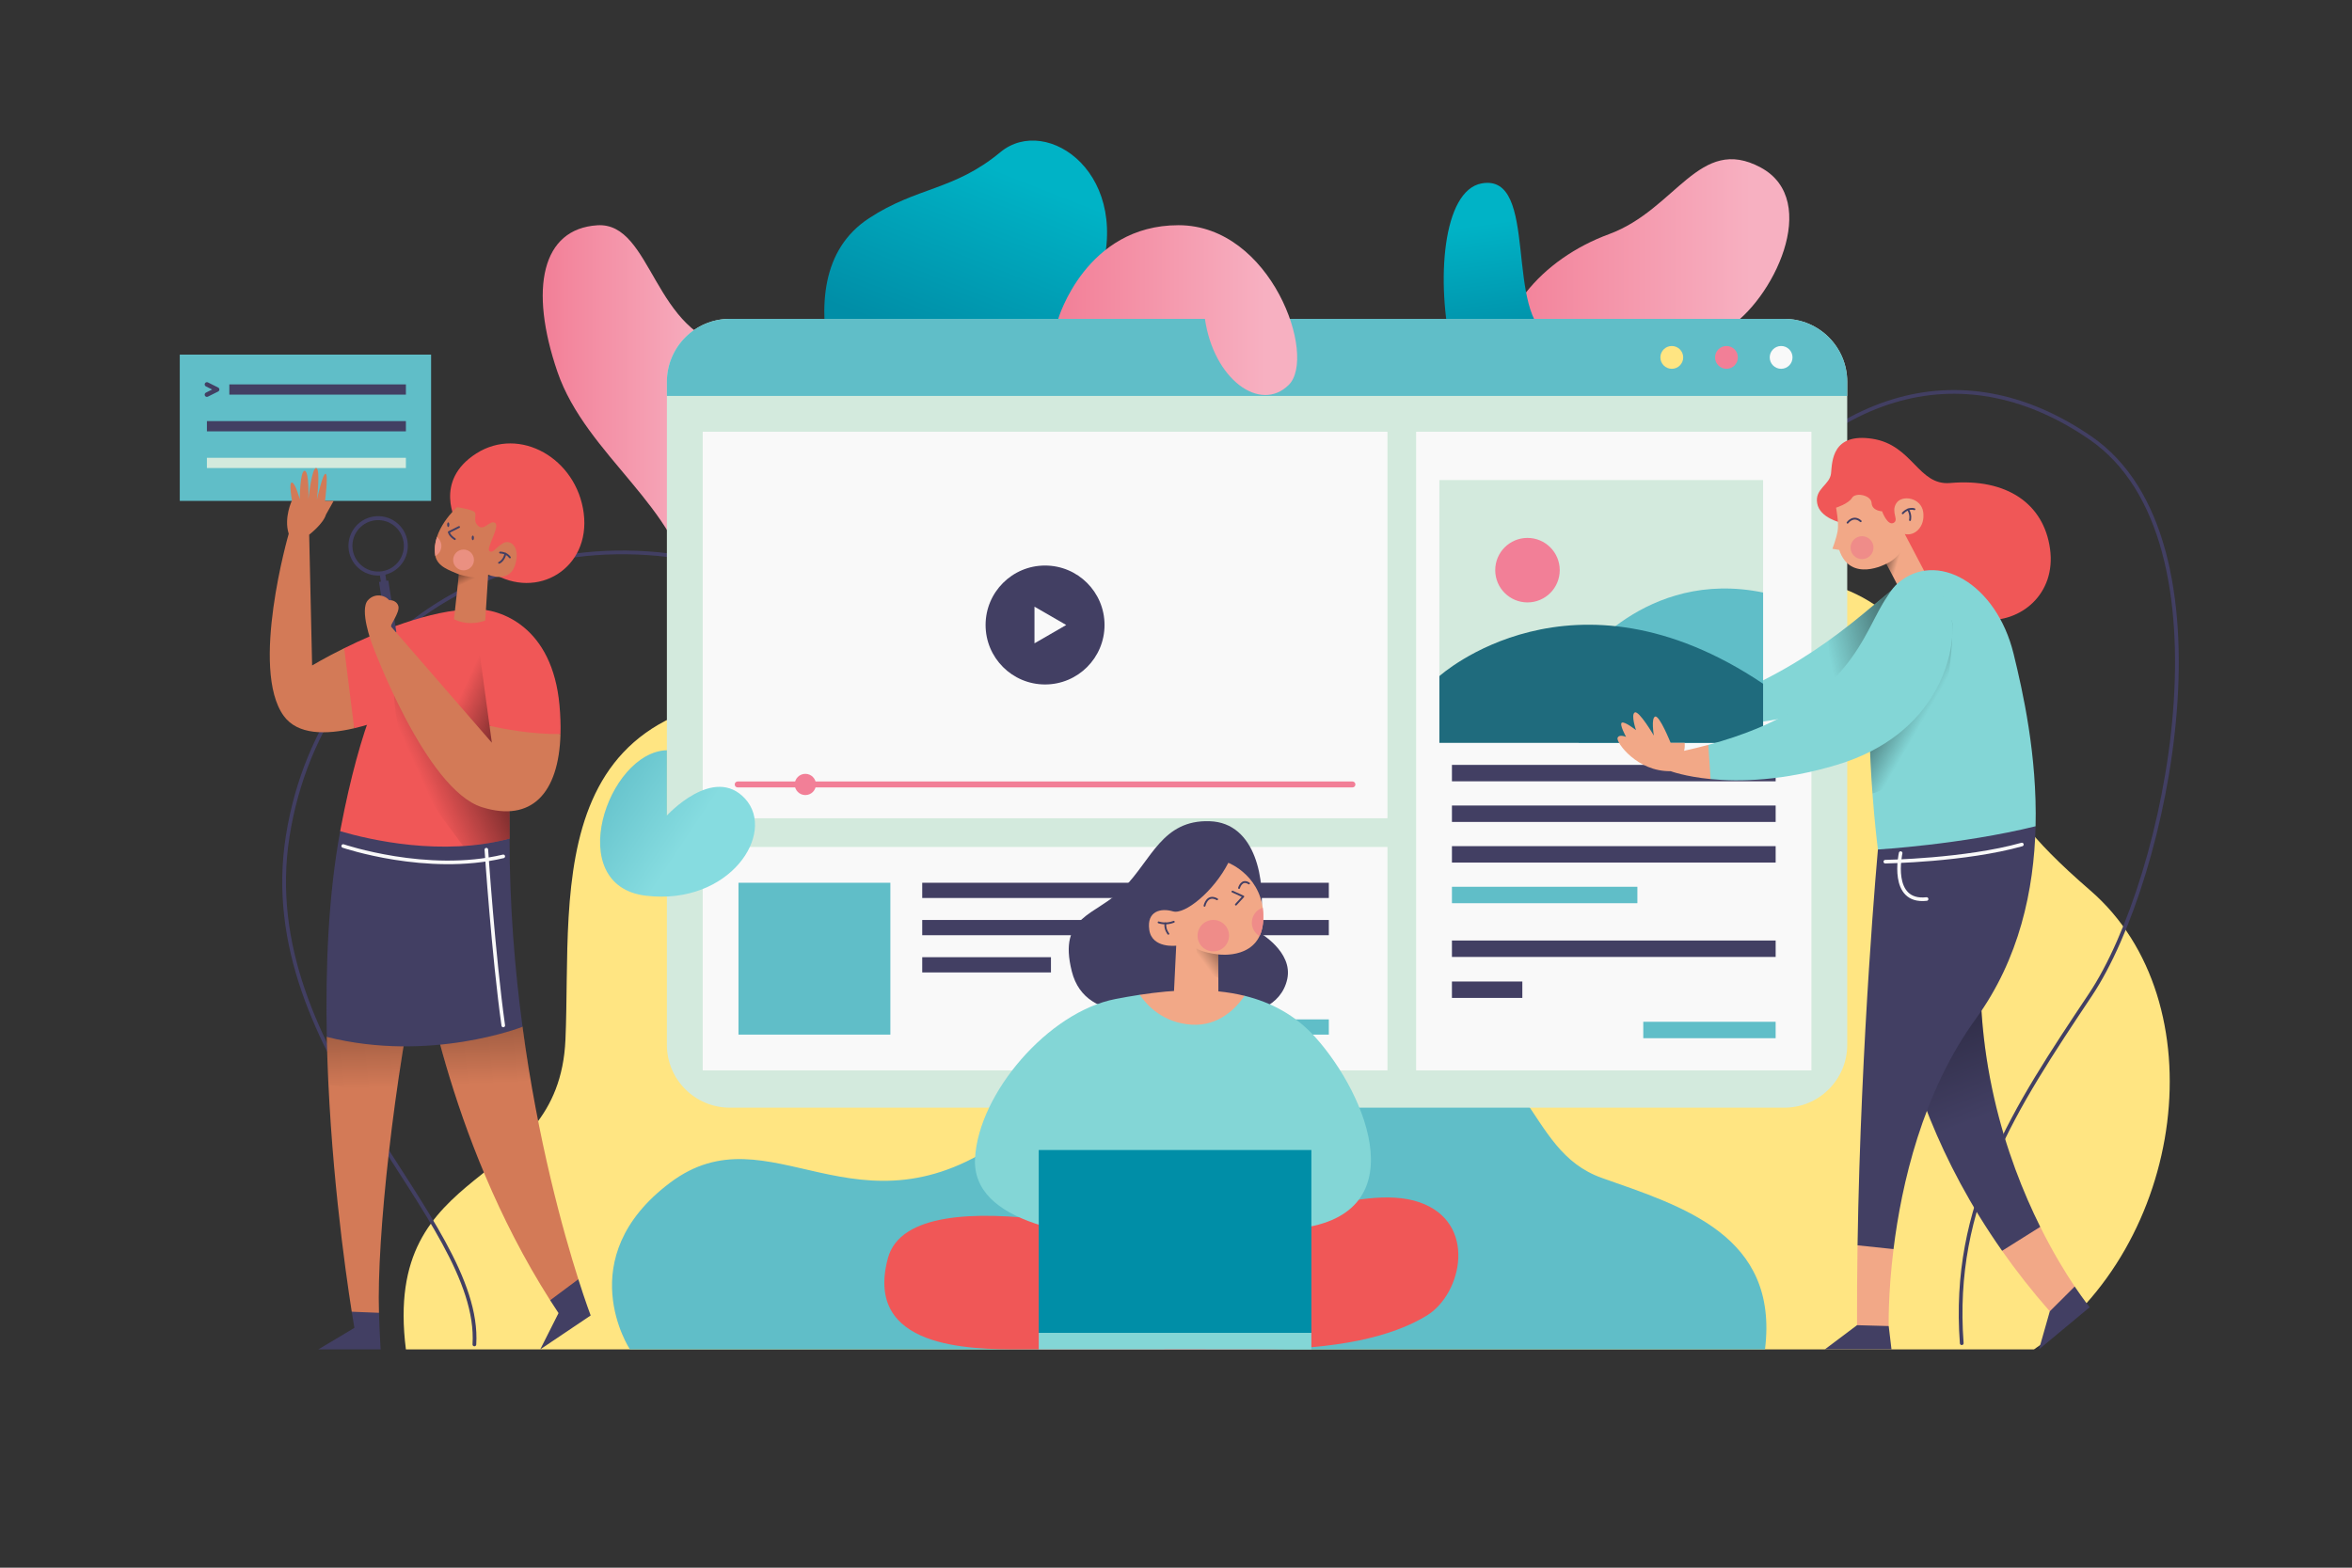 <svg width="600" height="400" viewBox="0 0 600 400" fill="none" xmlns="http://www.w3.org/2000/svg">
<rect x="0" y="0" width="600" height="400" fill="#333333" stroke="none"/>
<path d="M103.546 344.298C97.35 295.452 142.556 304.553 144.249 265.242C145.942 225.931 136.912 170.69 216.075 177.842C295.237 184.995 369.579 199.521 389.149 179.465C408.719 159.409 459.583 127.805 488.629 163.925C517.675 200.045 500.683 199.014 533.259 227.221C565.835 255.429 557.708 317.885 518.879 344.298H103.546Z" fill="#FFE582"/>
<path d="M160.691 344.298C160.691 344.298 145.34 321.046 170.925 301.782C196.51 282.518 218.483 318.036 257.011 290.043C295.539 262.05 316.709 244.11 354.735 255.639C392.761 267.168 388.246 293.354 408.714 300.578C429.182 307.802 453.863 315.177 450.251 344.298H160.691Z" fill="#60BEC8"/>
<path d="M121.018 343.036C123.035 310.644 64.488 269.476 73.402 213.304C82.431 156.399 141.151 123.928 201.025 150.155C260.899 176.383 407.265 185.789 436.886 141.295C466.507 96.802 502.363 90.48 533.26 111.732C571.026 137.709 553.016 224.236 533.26 253.827C513.791 282.987 497.787 307.247 500.443 342.723" stroke="#423F63" stroke-width="0.951" stroke-miterlimit="10" stroke-linecap="round" stroke-linejoin="round"/>
<path d="M382.331 97.665C380.374 80.658 393.317 66.06 410.474 59.739C427.631 53.418 433.5 34.305 449.152 42.733C464.804 51.161 452.163 76.896 440.423 83.969L382.331 97.665Z" fill="url(#paint0_linear_351_42)"/>
<path d="M370.391 89.689C366.227 71.779 368.035 48.602 377.965 46.797C392.865 44.088 383.485 80.904 395.875 86.228L370.391 89.689Z" fill="url(#paint1_linear_351_42)"/>
<path d="M211.664 92.197C208.854 78.351 209.456 63.702 221.697 55.676C233.938 47.65 243.369 48.653 255.208 38.82C267.048 28.987 289.723 44.639 280.091 72.13C270.459 99.622 211.664 92.197 211.664 92.197Z" fill="url(#paint2_linear_351_42)"/>
<path d="M175.995 150.941C173.738 129.872 149.501 116.176 142.205 94.881C134.909 73.585 138.22 58.385 152.366 57.481C166.514 56.578 166.514 85.925 187.583 88.785L175.995 150.941Z" fill="url(#paint3_linear_351_42)"/>
<path d="M455.177 282.628H186.18C177.313 282.628 170.126 275.441 170.126 266.575V97.414C170.126 88.548 177.313 81.36 186.18 81.36H455.177C464.043 81.36 471.231 88.548 471.231 97.414V266.576C471.231 275.441 464.044 282.628 455.177 282.628Z" fill="#D3EADD"/>
<path d="M455.177 81.36H186.18C177.314 81.36 170.126 88.548 170.126 97.414V101.026H471.231V97.414C471.231 88.548 464.044 81.36 455.177 81.36Z" fill="#60BEC8"/>
<path d="M429.387 91.193C429.387 89.586 428.084 88.283 426.477 88.283C424.87 88.283 423.567 89.586 423.567 91.193C423.567 92.8 424.87 94.102 426.477 94.102C428.084 94.102 429.387 92.8 429.387 91.193Z" fill="#FFE582"/>
<path d="M443.333 91.193C443.333 89.586 442.03 88.283 440.423 88.283C438.816 88.283 437.514 89.586 437.514 91.193C437.514 92.8 438.816 94.102 440.423 94.102C442.03 94.102 443.333 92.8 443.333 91.193Z" fill="#F27F97"/>
<path d="M457.278 91.193C457.278 89.586 455.976 88.283 454.369 88.283C452.761 88.283 451.459 89.586 451.459 91.193C451.459 92.8 452.761 94.102 454.369 94.102C455.976 94.102 457.278 92.8 457.278 91.193Z" fill="#F9F9F9"/>
<path d="M353.937 110.156H179.257V208.783H353.937V110.156Z" fill="#F9F9F9"/>
<path d="M266.597 174.642C274.976 174.642 281.769 167.849 281.769 159.47C281.769 151.091 274.976 144.298 266.597 144.298C258.218 144.298 251.425 151.091 251.425 159.47C251.425 167.849 258.218 174.642 266.597 174.642Z" fill="#423F63"/>
<path d="M271.995 159.47L263.897 154.794V164.145L271.995 159.47Z" fill="#F9F9F9"/>
<path d="M345.007 200.916H188.187C187.767 200.916 187.426 200.576 187.426 200.155C187.426 199.735 187.767 199.395 188.187 199.395H345.007C345.427 199.395 345.767 199.735 345.767 200.155C345.767 200.576 345.427 200.916 345.007 200.916Z" fill="#F27F97"/>
<path d="M208.153 200.155C208.153 198.659 206.94 197.446 205.444 197.446C203.948 197.446 202.735 198.659 202.735 200.155C202.735 201.651 203.948 202.864 205.444 202.864C206.94 202.864 208.153 201.651 208.153 200.155Z" fill="#F27F97"/>
<path d="M353.937 216.107H179.257V273.115H353.937V216.107Z" fill="#F9F9F9"/>
<path d="M227.135 225.238H188.388V263.985H227.135V225.238Z" fill="#60BEC8"/>
<path d="M338.987 225.238H235.262V229.126H338.987V225.238Z" fill="#423F63"/>
<path d="M338.987 234.735H235.262V238.623H338.987V234.735Z" fill="#423F63"/>
<path d="M338.988 260.098H288.721V263.986H338.988V260.098Z" fill="#60BEC8"/>
<path d="M268.102 244.232H235.262V248.12H268.102V244.232Z" fill="#423F63"/>
<path d="M462.101 110.156H361.261V273.115H462.101V110.156Z" fill="#F9F9F9"/>
<path d="M452.972 195.163H370.393V199.352H452.972V195.163Z" fill="#423F63"/>
<path d="M452.972 205.53H370.393V209.719H452.972V205.53Z" fill="#423F63"/>
<path d="M452.972 215.897H370.393V220.086H452.972V215.897Z" fill="#423F63"/>
<path d="M417.699 226.265H370.393V230.453H417.699V226.265Z" fill="#60BEC8"/>
<path d="M452.972 239.976H370.393V244.164H452.972V239.976Z" fill="#423F63"/>
<path d="M388.351 250.434H370.392V254.622H388.351V250.434Z" fill="#423F63"/>
<path d="M452.97 260.71H419.203V264.899H452.97V260.71Z" fill="#60BEC8"/>
<path d="M170.125 191.427V208.082C170.125 208.082 182.065 195.015 190.092 203.806C198.118 212.597 186.179 231.059 164.808 228.55C143.437 226.041 154.976 191.828 170.125 191.427Z" fill="url(#paint4_linear_351_42)"/>
<path d="M269.957 81.361C269.957 81.361 276.98 57.441 300.659 57.461C324.337 57.482 336.076 90.993 328.752 98.217C321.428 105.441 309.589 96.712 307.381 81.361H269.957Z" fill="url(#paint5_linear_351_42)"/>
<path d="M304.117 257.319C296.065 257.695 277.028 262.21 273.416 247.837C269.804 233.464 279.511 233.816 286.66 226.567C293.809 219.318 296.517 209.159 308.557 209.536C320.597 209.912 322.78 225.088 321.651 233.904L321.2 237.904C321.2 237.904 329.891 242.796 328.386 249.794C326.881 256.792 319.33 259.323 313.53 258.284L304.117 257.319Z" fill="#423F63"/>
<path d="M303.766 319.013C303.766 319.013 232.73 297.943 226.51 321.019C220.289 344.096 247.379 344.296 260.222 344.296C273.065 344.296 307.58 344.296 307.58 344.296L303.766 319.013Z" fill="#F05757"/>
<path d="M303.766 319.013C319.87 314.046 347.16 301.63 362.06 306.747C376.959 311.864 373.046 330.074 364.017 335.643C354.986 341.212 340.69 344.297 320.974 344.297H297.044L303.766 319.013Z" fill="#F05757"/>
<path d="M335.572 264.684C330.444 258.974 324.209 255.73 317.499 254.082L301.935 257.46L290.736 253.827C288.639 254.147 286.571 254.512 284.553 254.902C267.396 258.213 249.637 278.982 248.734 295.537C247.83 312.092 274.018 316.155 297.797 317.066C297.797 317.066 297.646 316.306 329.702 313.597C361.759 310.887 348.816 279.433 335.572 264.684Z" fill="#83D6D6"/>
<path d="M290.736 253.827C292.632 256.591 296.748 260.987 303.968 261.448C310.839 261.886 315.245 257.341 317.5 254.082C308.919 251.973 299.561 252.482 290.736 253.827Z" fill="#F2A887"/>
<path d="M299.218 258.598L300.053 241.291C300.053 241.291 293.883 242.069 293.181 237.253C292.478 232.437 296.175 231.634 299.217 232.537C302.261 233.44 309.685 227.37 313.347 220.146C313.347 220.146 322.528 223.657 322.277 234.393C322.026 245.128 310.789 243.523 310.789 243.523L310.824 258.4L299.218 258.598Z" fill="#F2A887"/>
<path opacity="0.45" d="M310.79 243.523C306.338 242.984 305.209 241.968 305.209 241.968C305.209 241.968 305.053 247.755 310.804 249.49L310.79 243.523Z" fill="url(#paint6_linear_351_42)"/>
<path d="M295.564 235.347C295.564 235.347 297.345 236.024 299.428 235.196" stroke="#423F63" stroke-width="0.475" stroke-miterlimit="10" stroke-linecap="round" stroke-linejoin="round"/>
<path d="M298.047 238.256C298.047 238.256 297.095 237.147 297.295 235.607" stroke="#423F63" stroke-width="0.475" stroke-miterlimit="10" stroke-linecap="round" stroke-linejoin="round"/>
<path d="M313.529 238.736C313.529 236.519 311.732 234.723 309.516 234.723C307.299 234.723 305.502 236.519 305.502 238.736C305.502 240.953 307.299 242.75 309.516 242.75C311.732 242.749 313.529 240.952 313.529 238.736Z" fill="#EF8C89"/>
<path d="M319.344 235.402C319.344 236.868 320.138 238.137 321.312 238.838C321.874 237.661 322.235 236.207 322.277 234.394C322.301 233.403 322.242 232.474 322.12 231.604C320.513 232.128 319.344 233.62 319.344 235.402Z" fill="#EF8C89"/>
<path d="M314.402 227.495L317.162 228.75L315.28 230.806" stroke="#423F63" stroke-width="0.475" stroke-miterlimit="10" stroke-linecap="round" stroke-linejoin="round"/>
<path d="M307.278 231.107C307.278 231.107 307.906 228.021 310.489 229.452" stroke="#423F63" stroke-width="0.475" stroke-miterlimit="10" stroke-linecap="round" stroke-linejoin="round"/>
<path d="M316.082 226.567C316.082 226.567 316.732 224.172 318.616 225.414" stroke="#423F63" stroke-width="0.475" stroke-miterlimit="10" stroke-linecap="round" stroke-linejoin="round"/>
<path d="M334.535 293.429H264.988V340.084H334.535V293.429Z" fill="#008EA7"/>
<path d="M334.535 340.084H264.988V344.298H334.535V340.084Z" fill="#83D6D6"/>
<path d="M109.973 90.481H45.86V127.804H109.973V90.481Z" fill="#60BEC8"/>
<path d="M103.547 98.08H58.503V100.691H103.547V98.08Z" fill="#423F63"/>
<path d="M103.546 107.445H52.783V110.057H103.546V107.445Z" fill="#423F63"/>
<path d="M103.546 116.81H52.783V119.421H103.546V116.81Z" fill="#D3EADD"/>
<path d="M52.783 101.262C52.575 101.262 52.372 101.146 52.272 100.947C52.131 100.665 52.246 100.322 52.527 100.181L54.118 99.386L52.527 98.591C52.246 98.45 52.131 98.107 52.272 97.825C52.413 97.543 52.757 97.43 53.038 97.57L55.649 98.875C55.843 98.972 55.964 99.17 55.964 99.386C55.964 99.602 55.842 99.799 55.649 99.896L53.038 101.202C52.956 101.243 52.87 101.262 52.783 101.262Z" fill="#423F63"/>
<path d="M78.87 136.433C78.87 136.433 82.482 133.649 83.159 131.291L85.116 127.805H82.909C82.909 127.805 83.812 121.007 83.059 120.882C82.306 120.756 80.827 127.554 80.827 127.554C80.827 127.554 81.806 119.653 80.677 119.427C79.548 119.201 78.671 127.303 78.671 127.303C78.671 127.303 78.922 120.178 77.718 120.129C76.514 120.078 76.463 127.353 76.463 127.353C76.463 127.353 75.359 123.239 74.482 123.114C73.604 122.988 74.482 127.679 74.482 127.679C74.482 127.679 72.35 132.119 73.654 136.182C73.654 136.182 63.67 170.747 72.399 182.687C75.922 187.506 83.075 187.518 90.352 185.82L92.165 175.162L87.807 165.394C82.847 167.851 79.623 169.794 79.623 169.794L78.87 136.433Z" fill="#D37A57"/>
<path d="M90.351 185.82C101.104 183.311 112.13 177.068 112.13 177.068L120.809 155.413C109.609 155.592 96.211 161.232 87.807 165.395L90.351 185.82Z" fill="#F05757"/>
<path d="M133.294 261.982L108.289 235.261L83.367 264.572C84.002 295.584 88.093 324.298 89.731 334.69L92.44 337.676L96.678 334.968C96.073 315.844 100.503 275.294 107.314 243.489C107.314 243.489 113.56 289.707 140.347 331.762L145.942 331.807L147.533 326.405C143.685 314.3 137.209 291.134 133.294 261.982Z" fill="#D37A57"/>
<path opacity="0.45" d="M133.294 261.982L108.289 235.261L83.367 264.572C83.451 268.69 83.598 272.765 83.79 276.764C89.514 277.776 95.444 278.268 101.208 278.41C102.885 266.555 104.957 254.498 107.314 243.488C107.314 243.488 109.273 257.968 115.692 278.091C124.078 277.54 131.158 276.465 135.364 275.581C134.622 271.217 133.924 266.678 133.294 261.982Z" fill="url(#paint7_linear_351_42)"/>
<path d="M90.408 338.805L81.228 344.298H97.105C97.105 344.298 96.863 340.798 96.678 334.968L89.731 334.69C90.149 337.342 90.408 338.805 90.408 338.805Z" fill="#423F63"/>
<path d="M147.533 326.404L140.347 331.761C141.046 332.858 141.755 333.952 142.481 335.043L137.815 344.299L150.683 335.645C150.683 335.645 149.426 332.359 147.533 326.404Z" fill="#423F63"/>
<path d="M129.99 213.89L108.386 211.983L86.782 212.081C83.772 228.33 83.004 246.827 83.368 264.571C109.823 271.23 133.292 261.991 133.292 261.991C133.292 261.991 133.293 261.983 133.294 261.982C131.316 247.259 129.99 231.017 129.99 213.89Z" fill="#423F63"/>
<path d="M129.989 213.968C129.989 213.942 129.989 213.916 129.989 213.89C129.989 146.165 121.36 155.897 121.36 155.897C112.13 154.693 96.88 159.258 86.946 211.18C86.889 211.478 86.836 211.781 86.781 212.081C94.335 214.29 112.813 218.588 129.989 213.968Z" fill="#F05757"/>
<path opacity="0.45" d="M118.158 215.866C122.073 215.61 126.065 215.025 129.99 213.969C129.99 213.942 129.99 213.917 129.99 213.89C129.99 209.398 129.95 205.257 129.88 201.422L100.504 177.411C101.49 194.446 109.696 204.423 118.158 215.866Z" fill="url(#paint8_linear_351_42)"/>
<path opacity="0.45" d="M124.863 163.046V159.283C124.863 159.283 117.414 170.872 115.607 183.664C113.801 196.457 126.293 190.437 126.293 190.437L124.863 163.046Z" fill="url(#paint9_linear_351_42)"/>
<path d="M99.063 148.118L96.684 148.487L98.731 161.669L101.111 161.299L99.063 148.118Z" fill="#423F63"/>
<path d="M98.203 145.945L96.814 146.16L97.322 149.426L98.71 149.211L98.203 145.945Z" fill="#423F63"/>
<path d="M103.95 138.113C103.308 133.978 99.436 131.148 95.302 131.79C91.168 132.433 88.337 136.305 88.98 140.438C89.622 144.573 93.494 147.403 97.628 146.761C101.761 146.118 104.592 142.247 103.95 138.113ZM97.472 145.761C93.896 146.317 90.534 143.859 89.978 140.283C89.422 136.706 91.88 133.345 95.456 132.789C99.033 132.233 102.395 134.691 102.951 138.267C103.507 141.845 101.048 145.206 97.472 145.761Z" fill="#423F63"/>
<path d="M98.661 161.858C99.513 159.458 102.072 156.197 101.621 154.642C101.169 153.086 99.112 152.676 98.109 153.684C97.105 154.692 98.661 161.858 98.661 161.858Z" fill="#D37A57"/>
<path d="M142.984 187.291L136.21 185.819L124.883 185.186L125.474 189.508L99.765 159.885C99.765 159.885 99.889 157.151 99.889 154.743C99.889 152.335 96.127 150.679 93.869 153.133C91.612 155.587 94.873 164.224 94.873 164.224C94.873 164.224 108.517 201.447 122.965 205.963C135.539 209.892 142.561 202.497 142.984 187.291Z" fill="#D37A57"/>
<path d="M120.81 155.412L124.883 185.187C128.298 185.965 135.576 187.381 142.984 187.291C143.047 185.023 142.966 182.583 142.732 179.978C140.926 159.911 127.733 155.232 120.81 155.412Z" fill="#F05757"/>
<path d="M116.479 133.289C116.479 133.289 110.417 122.78 121.499 115.706C132.582 108.633 147.119 116.982 148.911 130.949C150.717 145.021 137.022 153.28 125.509 146.119L116.859 133.289" fill="#F05757"/>
<path d="M128.293 138.62C126.298 139.824 125.847 141.216 124.869 140.614C123.89 140.013 127.653 134.294 126.298 133.428C124.944 132.562 123.514 135.648 121.933 134.143C120.353 132.638 122.121 130.982 120.654 130.381C119.187 129.778 116.591 129.402 116.591 129.402C116.591 129.402 110.007 135.246 111.01 141.618C111.487 144.647 114.789 145.53 117.069 146.549L115.816 157.988C117.137 158.665 120.013 159.664 123.788 158.334L124.529 146.634C124.529 146.634 129.759 148.93 131.34 144.339C132.921 139.749 130.287 137.416 128.293 138.62Z" fill="#D37A57"/>
<path opacity="0.45" d="M121.52 147.412C121.52 147.412 119.237 147.211 117.069 146.549L116.725 149.694C119.085 148.912 121.52 147.412 121.52 147.412Z" fill="url(#paint10_linear_351_42)"/>
<path d="M117.106 134.469L114.497 135.773C114.497 135.773 114.623 136.65 116.027 137.554" stroke="#423F63" stroke-width="0.475" stroke-miterlimit="10" stroke-linecap="round" stroke-linejoin="round"/>
<path d="M120.894 137.24C120.894 137.566 120.77 137.83 120.618 137.83C120.466 137.83 120.342 137.566 120.342 137.24C120.342 136.914 120.465 136.65 120.618 136.65C120.77 136.65 120.894 136.914 120.894 137.24Z" fill="#423F63"/>
<path d="M114.622 133.879C114.622 134.204 114.499 134.468 114.346 134.468C114.194 134.468 114.07 134.204 114.07 133.879C114.07 133.553 114.194 133.289 114.346 133.289C114.499 133.289 114.622 133.553 114.622 133.879Z" fill="#423F63"/>
<path d="M120.908 142.872C120.908 141.406 119.719 140.217 118.253 140.217C116.786 140.217 115.598 141.406 115.598 142.872C115.598 144.338 116.786 145.527 118.253 145.527C119.718 145.528 120.908 144.339 120.908 142.872Z" fill="#EA9081"/>
<path d="M111.467 136.999C110.985 138.449 110.758 140.017 111.01 141.617C111.025 141.707 111.049 141.789 111.068 141.875C111.975 141.372 112.597 140.416 112.597 139.305C112.597 138.365 112.15 137.539 111.467 136.999Z" fill="#EA9081"/>
<path d="M127.578 140.991C127.578 140.991 129.171 140.94 130.074 142.219" stroke="#423F63" stroke-width="0.475" stroke-miterlimit="10" stroke-linecap="round" stroke-linejoin="round"/>
<path d="M127.314 143.599C127.314 143.599 128.49 143.181 128.943 141.295" stroke="#423F63" stroke-width="0.475" stroke-miterlimit="10" stroke-linecap="round" stroke-linejoin="round"/>
<path d="M87.549 215.866C87.549 215.866 108.935 223.125 128.384 218.505" stroke="#F9F9F9" stroke-width="0.919" stroke-miterlimit="10" stroke-linecap="round" stroke-linejoin="round"/>
<path d="M124.069 216.8C124.069 216.8 125.875 243.789 128.384 261.649" stroke="#F9F9F9" stroke-width="0.919" stroke-miterlimit="10" stroke-linecap="round" stroke-linejoin="round"/>
<path d="M469.663 133.361C469.663 133.361 464.245 132.194 463.568 128.432C462.891 124.67 466.804 123.766 467.105 120.757C467.405 117.746 467.339 110.372 477.644 111.953C487.949 113.533 489.342 123.964 497.505 123.24C511.929 121.961 521.389 128.535 522.969 140.049C524.549 151.562 515.49 158.984 506.009 158.156C496.527 157.328 487.327 147.761 487.327 147.761L469.663 133.361Z" fill="#F05757"/>
<path d="M485.49 152.06L481.226 143.833C481.226 143.833 472.045 148.849 469.186 140.321L467.454 140.026C467.454 140.026 468.444 137.46 468.79 135.454C469.136 133.448 468.384 129.534 468.384 129.534C468.384 129.534 471.545 128.544 472.447 127.038C473.35 125.533 477.338 126.323 477.451 128.355C477.564 130.387 480.122 130.462 480.122 130.462C480.122 130.462 481.476 134.187 483.019 133.434C484.561 132.681 482.304 130.725 483.734 128.43C485.164 126.135 490.13 126.963 490.62 130.688C491.109 134.413 488.475 136.858 485.917 136.257L492.312 148.447L485.49 152.06Z" fill="#F2A887"/>
<path opacity="0.45" d="M481.227 143.833L482.87 147.003C484.771 144.783 485.052 140.51 485.052 140.51C485.052 140.51 483.659 142.804 481.227 143.833Z" fill="url(#paint11_linear_351_42)"/>
<path d="M471.318 133.361C471.318 133.361 472.786 131.329 474.667 132.985" stroke="#423F63" stroke-width="0.475" stroke-miterlimit="10" stroke-linecap="round" stroke-linejoin="round"/>
<path d="M477.93 139.732C477.93 138.118 476.622 136.81 475.007 136.81C473.394 136.81 472.085 138.118 472.085 139.732C472.085 141.346 473.393 142.654 475.007 142.654C476.622 142.654 477.93 141.346 477.93 139.732Z" fill="#EF8C89"/>
<path d="M485.39 130.965C485.39 130.965 486.669 129.41 488.374 129.936" stroke="#423F63" stroke-width="0.475" stroke-miterlimit="10" stroke-linecap="round" stroke-linejoin="round"/>
<path d="M487.245 132.696C487.245 132.696 487.621 131.397 486.756 130.002" stroke="#423F63" stroke-width="0.475" stroke-miterlimit="10" stroke-linecap="round" stroke-linejoin="round"/>
<path d="M529.26 328.256C526.914 324.767 523.743 319.621 520.471 313.038L513.902 312.769L510.739 319.149C514.343 324.277 518.376 329.441 522.906 334.591L528.575 332.409L529.26 328.256Z" fill="#F2A887"/>
<path d="M520.471 313.038C511.873 295.741 502.594 268.53 505.85 235.387L481.319 229.392C481.319 229.392 478.113 272.72 510.74 319.148L520.471 313.038Z" fill="#423F63"/>
<path opacity="0.45" d="M505.85 235.387L481.318 229.392C481.318 229.392 479.162 258.598 496.444 294.747C499.559 292.567 504.518 288.74 509.505 283.418C506.007 269.572 504.085 253.354 505.85 235.387Z" fill="url(#paint12_linear_351_42)"/>
<path d="M529.26 328.256L522.907 334.591L520.147 344.298L533.091 333.537C533.091 333.537 531.578 331.703 529.26 328.256Z" fill="#423F63"/>
<path d="M486.645 147.498C477.932 153.388 464.763 168.664 437.222 179.124L437.975 185.445C437.975 185.445 466.018 184.016 487.388 172.515L486.645 147.498Z" fill="#83D6D6"/>
<path opacity="0.45" d="M467.764 180.242C474.297 178.384 481.129 175.884 487.389 172.515L486.646 147.498C481.834 150.752 475.656 156.869 466.454 163.456C466.512 167.484 466.825 173.102 467.764 180.242Z" fill="url(#paint13_linear_351_42)"/>
<path d="M479.589 316.155L473.865 317.748C473.759 324.477 473.709 331.297 473.732 338.125L477.557 339.858L481.816 338.348C481.816 338.348 481.601 330.361 483.041 318.71L479.589 316.155Z" fill="#F2A887"/>
<path d="M519.282 210.826H496.82L479.061 216.75C479.061 216.75 474.699 264.364 473.863 317.749L483.04 318.71C485.059 302.365 490.337 278.806 504.044 259.944C515.146 244.666 518.887 227.057 519.282 210.826Z" fill="#423F63"/>
<path d="M465.517 344.298H482.523L481.816 338.348L473.732 338.125L465.517 344.298Z" fill="#423F63"/>
<path d="M480.943 219.859C480.943 219.859 501.336 219.542 515.784 215.479" stroke="#F9F9F9" stroke-width="0.919" stroke-miterlimit="10" stroke-linecap="round" stroke-linejoin="round"/>
<path d="M484.856 217.669C484.856 217.669 481.997 230.445 491.478 229.391" stroke="#F9F9F9" stroke-width="0.919" stroke-miterlimit="10" stroke-linecap="round" stroke-linejoin="round"/>
<path d="M449.77 189.531V122.487L367.19 122.487V189.531H449.77Z" fill="#D3EADD"/>
<path d="M402.707 169.042C402.707 169.042 419.574 144.962 449.769 151.183V189.532H402.707V169.042Z" fill="#60BEC8"/>
<path d="M367.19 172.516C367.19 172.516 401.114 141.752 449.77 174.46V189.532H367.19V172.516Z" fill="#1F6B7D"/>
<path d="M389.664 153.707C394.209 153.707 397.893 150.022 397.893 145.478C397.893 140.933 394.209 137.249 389.664 137.249C385.12 137.249 381.436 140.933 381.436 145.478C381.436 150.022 385.12 153.707 389.664 153.707Z" fill="#F27F97"/>
<path d="M484.077 148.874C471.686 159.785 479.061 216.749 479.061 216.749C479.061 216.749 500.241 215.509 519.281 210.825C519.721 192.733 516.002 176.353 513.675 166.833C509.261 148.774 493.901 140.224 484.077 148.874Z" fill="#83D6D6"/>
<path opacity="0.45" d="M498.046 159.23C498.052 152.586 474.667 165.63 477.583 167.846C476.39 179.009 476.93 192.482 477.673 202.461C487.21 199.718 498.018 186.35 498.046 159.23Z" fill="url(#paint14_linear_351_42)"/>
<path d="M429.769 189.531H426.181C426.181 189.531 423.347 182.482 422.243 182.833C421.139 183.185 421.905 187.688 421.905 187.688C421.905 187.688 418.129 181.253 417.05 181.78C415.972 182.307 417.351 186.295 417.351 186.295C417.351 186.295 414.466 184.013 413.739 184.389C413.012 184.765 414.817 188.025 414.817 188.025C414.817 188.025 413.011 187.223 412.635 188.301C412.259 189.38 417.577 196.917 426.193 196.767C426.193 196.767 429.821 198.142 436.377 198.782L439.446 195.666L435.787 190.057C433.828 190.586 431.777 191.092 429.617 191.568C429.618 191.569 429.869 190.81 429.769 189.531Z" fill="#F2A887"/>
<path d="M468.598 195.15C494.634 187.323 498.647 166.455 498.046 159.231C497.443 152.007 489.417 141.02 481.49 152.157C475.084 161.159 472.697 180.08 435.788 190.057L436.378 198.783C443.748 199.503 454.818 199.292 468.598 195.15Z" fill="#83D6D6"/>
<defs>
<linearGradient id="paint0_linear_351_42" x1="382.134" y1="69.144" x2="456.454" y2="69.144" gradientUnits="userSpaceOnUse">
<stop stop-color="#F27F97"/>
<stop offset="0.867" stop-color="#F7B0C1"/>
</linearGradient>
<linearGradient id="paint1_linear_351_42" x1="382.964" y1="87.993" x2="378.148" y2="52.275" gradientUnits="userSpaceOnUse">
<stop stop-color="#008EA7"/>
<stop offset="0.867" stop-color="#00B3C6"/>
</linearGradient>
<linearGradient id="paint2_linear_351_42" x1="238.99" y1="88.071" x2="259.057" y2="37.102" gradientUnits="userSpaceOnUse">
<stop stop-color="#008EA7"/>
<stop offset="0.867" stop-color="#00B3C6"/>
</linearGradient>
<linearGradient id="paint3_linear_351_42" x1="138.45" y1="104.201" x2="187.584" y2="104.201" gradientUnits="userSpaceOnUse">
<stop stop-color="#F27F97"/>
<stop offset="0.867" stop-color="#F7B0C1"/>
</linearGradient>
<linearGradient id="paint4_linear_351_42" x1="150.358" y1="198.954" x2="178.351" y2="217.616" gradientUnits="userSpaceOnUse">
<stop stop-color="#60BEC8"/>
<stop offset="0.867" stop-color="#86DCE0"/>
</linearGradient>
<linearGradient id="paint5_linear_351_42" x1="269.957" y1="79.126" x2="330.917" y2="79.126" gradientUnits="userSpaceOnUse">
<stop stop-color="#F27F97"/>
<stop offset="0.867" stop-color="#F7B0C1"/>
</linearGradient>
<linearGradient id="paint6_linear_351_42" x1="312.006" y1="242.758" x2="306.739" y2="246.671" gradientUnits="userSpaceOnUse">
<stop/>
<stop offset="0.867" stop-opacity="0"/>
</linearGradient>
<linearGradient id="paint7_linear_351_42" x1="108.553" y1="249.477" x2="109.76" y2="281.334" gradientUnits="userSpaceOnUse">
<stop/>
<stop offset="0.867" stop-opacity="0"/>
</linearGradient>
<linearGradient id="paint8_linear_351_42" x1="122.464" y1="192.44" x2="105.307" y2="200.165" gradientUnits="userSpaceOnUse">
<stop/>
<stop offset="0.867" stop-opacity="0"/>
</linearGradient>
<linearGradient id="paint9_linear_351_42" x1="129.944" y1="179.214" x2="117.302" y2="173.42" gradientUnits="userSpaceOnUse">
<stop/>
<stop offset="0.867" stop-opacity="0"/>
</linearGradient>
<linearGradient id="paint10_linear_351_42" x1="117.793" y1="145.72" x2="119.323" y2="148.981" gradientUnits="userSpaceOnUse">
<stop/>
<stop offset="0.867" stop-opacity="0"/>
</linearGradient>
<linearGradient id="paint11_linear_351_42" x1="481.162" y1="142.95" x2="484.473" y2="143.904" gradientUnits="userSpaceOnUse">
<stop/>
<stop offset="0.867" stop-opacity="0"/>
</linearGradient>
<linearGradient id="paint12_linear_351_42" x1="492.339" y1="243.166" x2="510.8" y2="290.322" gradientUnits="userSpaceOnUse">
<stop/>
<stop offset="0.867" stop-opacity="0"/>
</linearGradient>
<linearGradient id="paint13_linear_351_42" x1="482.422" y1="162.64" x2="463.911" y2="167.005" gradientUnits="userSpaceOnUse">
<stop/>
<stop offset="0.867" stop-opacity="0"/>
</linearGradient>
<linearGradient id="paint14_linear_351_42" x1="482.69" y1="177.315" x2="492.723" y2="183.134" gradientUnits="userSpaceOnUse">
<stop/>
<stop offset="0.867" stop-opacity="0"/>
</linearGradient>
</defs>
</svg>
